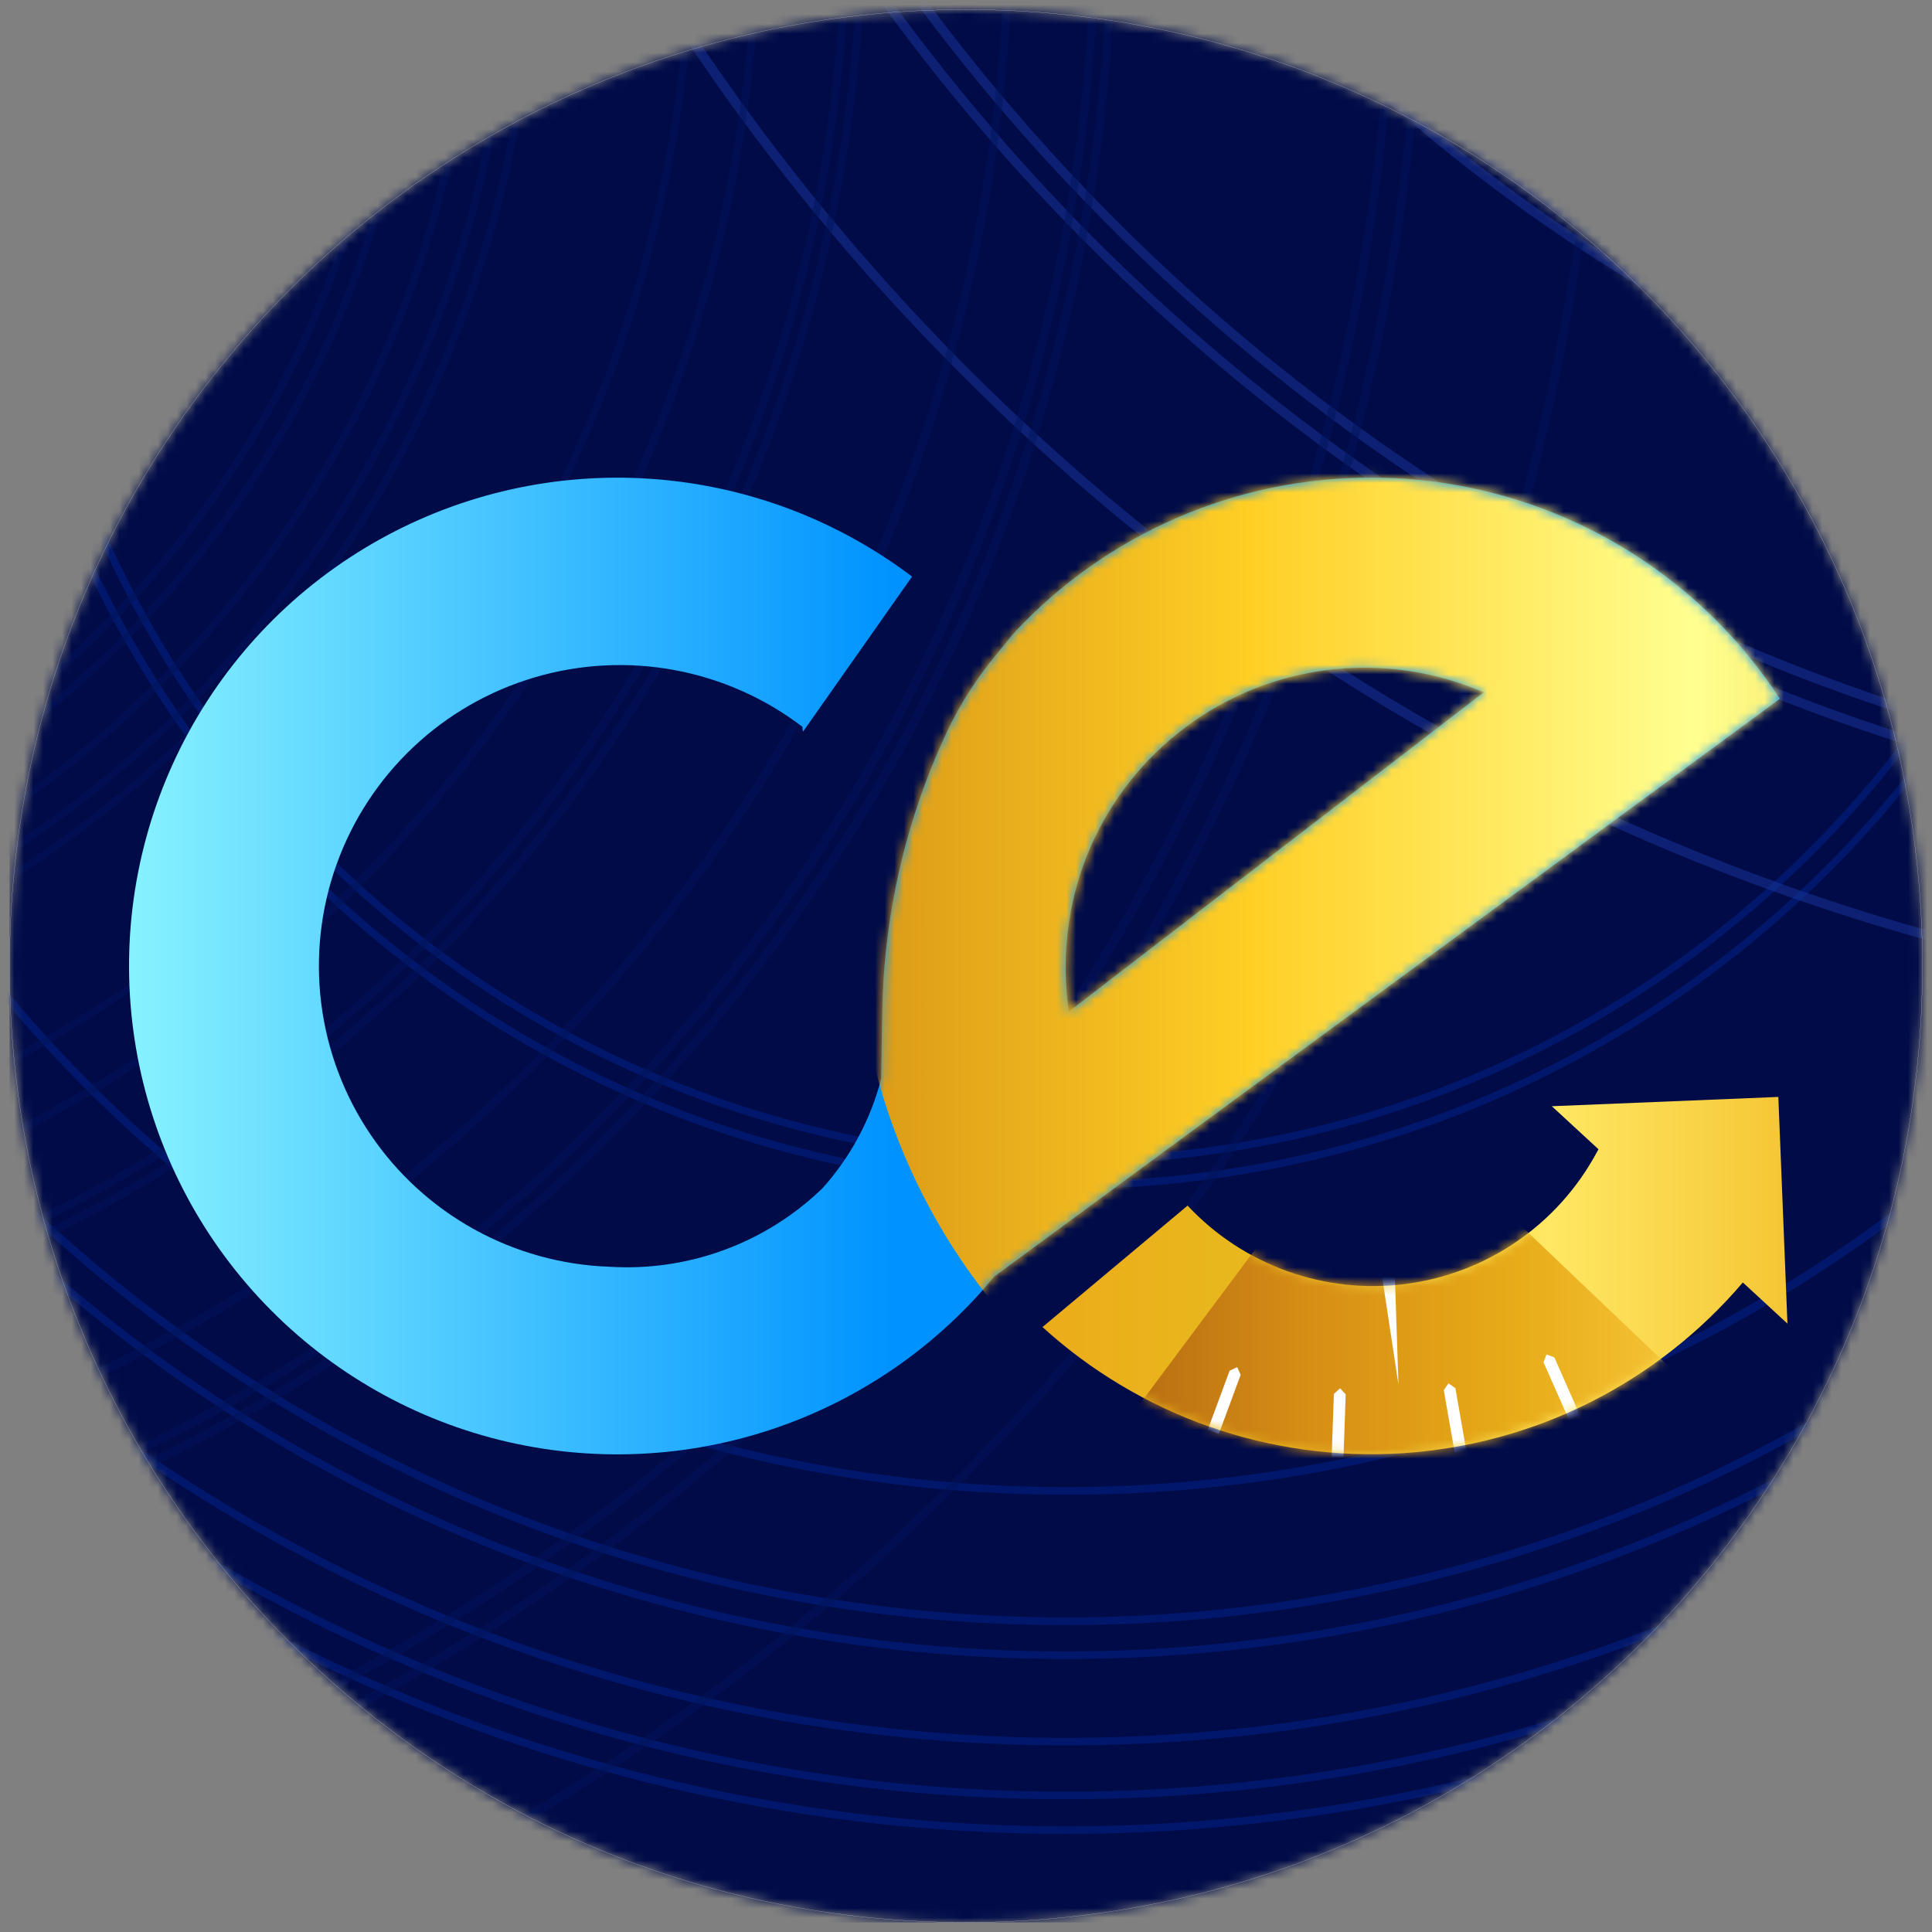 <svg width="202" height="202" viewBox="0 0 202 202" fill="none" xmlns="http://www.w3.org/2000/svg">
<rect x="0" y="0" width="202" height="202" fill="#808080" stroke="none"/>
<mask id="mask0_230_3" style="mask-type:luminance" maskUnits="userSpaceOnUse" x="1" y="1" width="200" height="200">
<path d="M101 201C156.228 201 201 156.229 201 101C201 45.772 156.228 1 101 1C45.772 1 1 45.772 1 101C1 156.229 45.772 201 101 201Z" fill="white"/>
</mask>
<g mask="url(#mask0_230_3)">
<path d="M753.996 -101.147H1V201H753.996V-101.147Z" fill="#000B48"/>
<mask id="mask1_230_3" style="mask-type:luminance" maskUnits="userSpaceOnUse" x="1" y="-102" width="753" height="303">
<path d="M753.996 -101.147H1V201H753.996V-101.147Z" fill="white"/>
</mask>
<g mask="url(#mask1_230_3)">
<g opacity="0.5">
<g style="mix-blend-mode:overlay">
<path d="M111.411 281.405C75.957 281.426 40.846 274.436 8.087 260.835C-24.673 247.235 -54.438 227.289 -79.508 202.14C-104.578 176.992 -124.461 147.132 -138.019 114.269C-151.577 81.407 -158.545 46.185 -158.524 10.62C-158.631 -24.959 -151.702 -60.205 -138.139 -93.079C-124.576 -125.953 -104.648 -155.802 -79.509 -180.898C-28.854 -231.654 39.814 -260.163 111.409 -260.163C183.005 -260.163 251.673 -231.654 302.328 -180.898C327.467 -155.802 347.395 -125.953 360.958 -93.079C374.521 -60.205 381.45 -24.959 381.343 10.62C381.364 46.185 374.396 81.406 360.838 114.269C347.28 147.131 327.398 176.99 302.329 202.139C277.259 227.288 247.494 247.233 214.734 260.834C181.975 274.435 146.865 281.426 111.411 281.405ZM111.411 -259.377C58.178 -259.377 6.141 -243.542 -38.12 -213.874C-82.381 -184.207 -116.878 -142.039 -137.25 -92.704C-157.621 -43.368 -162.951 10.919 -152.566 63.293C-142.181 115.667 -116.547 163.776 -78.906 201.536C-41.264 239.295 6.693 265.01 58.903 275.428C111.112 285.846 165.229 280.499 214.41 260.063C263.59 239.628 305.625 205.022 335.2 160.621C364.774 116.221 380.559 64.02 380.559 10.62C380.482 -60.965 352.101 -129.596 301.643 -180.216C251.185 -230.835 182.771 -259.296 111.411 -259.377Z" fill="#02238E"/>
</g>
<g style="mix-blend-mode:overlay">
<path d="M111.412 267.725C77.757 267.744 44.428 261.109 13.331 248.198C-17.766 235.287 -46.021 216.354 -69.819 192.482C-93.617 168.609 -112.49 140.265 -125.361 109.07C-138.232 77.876 -144.847 44.442 -144.828 10.681C-144.847 -23.08 -138.232 -56.514 -125.361 -87.709C-112.49 -118.904 -93.617 -147.247 -69.819 -171.12C-46.021 -194.993 -17.766 -213.926 13.331 -226.836C44.428 -239.747 77.757 -246.383 111.412 -246.363C145.067 -246.383 178.396 -239.748 209.493 -226.837C240.59 -213.926 268.845 -194.993 292.643 -171.121C316.441 -147.248 335.314 -118.904 348.184 -87.709C361.054 -56.514 367.669 -23.08 367.649 10.681C367.669 44.442 361.054 77.876 348.184 109.071C335.314 140.265 316.441 168.61 292.643 192.482C268.845 216.355 240.59 235.288 209.493 248.199C178.396 261.109 145.067 267.745 111.412 267.725ZM111.412 -245.577C60.888 -245.577 11.499 -230.548 -30.51 -202.39C-72.519 -174.232 -105.261 -134.21 -124.596 -87.385C-143.931 -40.56 -148.989 10.965 -139.133 60.674C-129.276 110.383 -104.946 156.044 -69.221 191.883C-33.495 227.721 12.023 252.127 61.576 262.015C111.129 271.903 162.492 266.828 209.17 247.432C255.848 228.037 295.744 195.192 323.814 153.05C351.883 110.909 366.866 61.364 366.866 10.681C366.789 -57.26 339.851 -122.395 291.961 -170.437C244.071 -218.478 179.139 -245.501 111.412 -245.577Z" fill="#02238E"/>
</g>
<g style="mix-blend-mode:overlay">
<path d="M111.405 284.147C75.589 284.252 40.108 277.229 7.016 263.486C-26.076 249.744 -56.122 229.553 -81.384 204.084C-106.774 178.741 -126.901 148.598 -140.601 115.399C-154.3 82.2 -161.299 46.605 -161.193 10.675C-161.299 -25.255 -154.3 -60.849 -140.601 -94.047C-126.902 -127.245 -106.774 -157.388 -81.384 -182.73C-30.23 -233.989 39.115 -262.781 111.418 -262.781C183.72 -262.781 253.065 -233.989 304.219 -182.73C329.606 -157.386 349.73 -127.243 363.427 -94.045C377.123 -60.847 384.12 -25.254 384.011 10.675C384.119 46.604 377.123 82.198 363.426 115.397C349.73 148.595 329.606 178.739 304.219 204.084C278.954 229.556 248.904 249.748 215.807 263.491C182.71 277.235 147.225 284.255 111.405 284.147ZM111.405 -261.975C57.645 -261.976 5.092 -245.984 -39.608 -216.023C-84.308 -186.062 -119.148 -143.477 -139.721 -93.653C-160.294 -43.829 -165.677 10.996 -155.189 63.889C-144.702 116.782 -118.814 165.367 -80.8 203.501C-42.786 241.635 5.647 267.604 58.374 278.125C111.101 288.646 165.754 283.246 215.421 262.608C265.089 241.97 307.54 207.021 337.407 162.18C367.274 117.339 383.215 64.621 383.215 10.691C383.138 -61.602 354.476 -130.913 303.519 -182.033C252.562 -233.154 183.471 -261.893 111.405 -261.975Z" fill="#02238E"/>
</g>
<g style="mix-blend-mode:overlay">
<path d="M111.414 362.506C65.328 362.645 19.671 353.614 -22.912 335.934C-65.496 318.255 -104.161 292.278 -136.669 259.508C-169.336 226.897 -195.232 188.11 -212.856 145.392C-230.48 102.675 -239.483 56.875 -239.344 10.643C-239.483 -35.588 -230.48 -81.387 -212.856 -124.104C-195.232 -166.821 -169.337 -205.607 -136.669 -238.218C-70.848 -304.172 18.38 -341.219 111.412 -341.219C204.445 -341.219 293.673 -304.172 359.493 -238.218C392.161 -205.607 418.056 -166.821 435.68 -124.104C453.304 -81.387 462.307 -35.588 462.168 10.643C462.307 56.875 453.304 102.675 435.68 145.392C418.056 188.11 392.161 226.897 359.493 259.508C326.986 292.278 288.321 318.255 245.738 335.935C203.155 353.614 157.5 362.646 111.414 362.506ZM111.414 -340.43C42.196 -340.432 -25.469 -319.845 -83.023 -281.27C-140.577 -242.695 -185.436 -187.866 -211.926 -123.716C-238.417 -59.566 -245.349 11.024 -231.847 79.126C-218.345 147.229 -185.014 209.785 -136.071 258.885C-87.127 307.985 -24.768 341.423 43.12 354.97C111.008 368.517 181.376 361.565 245.326 334.994C309.275 308.422 363.934 263.425 402.39 205.691C440.846 147.957 461.372 80.08 461.372 10.643C461.266 -82.432 424.362 -171.666 358.756 -237.481C293.149 -303.297 204.197 -340.321 111.414 -340.43Z" fill="#02238E"/>
</g>
<g style="mix-blend-mode:overlay">
<path d="M111.419 329.086C69.713 329.212 28.396 321.039 -10.14 305.04C-48.676 289.041 -83.666 265.533 -113.086 235.878C-142.648 206.366 -166.081 171.266 -182.03 132.608C-197.979 93.951 -206.126 52.504 -206 10.667C-206.126 -31.17 -197.978 -72.616 -182.03 -111.273C-166.081 -149.93 -142.647 -185.03 -113.086 -214.542C-53.52 -274.225 27.227 -307.75 111.417 -307.75C195.607 -307.75 276.354 -274.225 335.92 -214.542C365.482 -185.03 388.915 -149.93 404.864 -111.273C420.813 -72.616 428.96 -31.17 428.835 10.667C428.96 52.504 420.813 93.951 404.864 132.608C388.916 171.266 365.482 206.366 335.92 235.878C306.501 265.533 271.512 289.041 232.976 305.04C194.44 321.039 153.124 329.212 111.419 329.086ZM111.419 -306.963C48.794 -306.963 -12.425 -288.335 -64.496 -253.433C-116.566 -218.532 -157.151 -168.924 -181.117 -110.884C-205.082 -52.844 -211.353 11.021 -199.136 72.636C-186.918 134.251 -156.762 190.848 -112.479 235.27C-68.197 279.692 -11.778 309.944 49.644 322.2C111.066 334.455 174.731 328.165 232.588 304.124C290.446 280.082 339.898 239.37 374.69 187.135C409.482 134.9 428.052 73.489 428.051 10.667C427.956 -73.545 394.566 -154.279 335.207 -213.826C275.847 -273.372 195.366 -306.867 111.419 -306.963Z" fill="#02238E"/>
</g>
<g style="mix-blend-mode:overlay">
<path d="M111.408 216.952C84.394 216.967 57.642 211.641 32.681 201.277C7.72 190.914 -14.959 175.717 -34.061 156.555C-53.163 137.393 -68.313 114.642 -78.644 89.602C-88.974 64.563 -94.284 37.726 -94.269 10.627C-94.256 -30.179 -82.185 -70.065 -59.581 -103.99C-36.977 -137.916 -4.855 -164.357 32.726 -179.974C70.307 -195.59 111.659 -199.68 151.556 -191.726C191.454 -183.772 228.105 -164.132 256.878 -135.288C276.033 -116.165 291.217 -93.422 301.551 -68.373C311.885 -43.325 317.164 -16.469 317.082 10.64C317.096 37.738 311.786 64.573 301.455 89.612C291.124 114.65 275.975 137.399 256.873 156.56C237.772 175.721 215.092 190.917 190.133 201.28C165.173 211.642 138.421 216.967 111.408 216.952ZM111.408 -194.908C70.884 -194.909 31.27 -182.855 -2.425 -160.27C-36.12 -137.686 -62.383 -105.585 -77.891 -68.028C-93.399 -30.47 -97.457 10.857 -89.551 50.728C-81.645 90.599 -62.131 127.223 -33.476 155.968C-4.821 184.713 31.688 204.289 71.433 212.22C111.179 220.15 152.376 216.08 189.816 200.522C227.255 184.965 259.255 158.62 281.769 124.819C304.283 91.018 316.299 51.279 316.298 10.627C316.236 -43.865 294.63 -96.108 256.219 -134.64C217.808 -173.172 165.73 -194.846 111.408 -194.908Z" fill="#02238E"/>
</g>
<g style="mix-blend-mode:overlay">
<path d="M111.404 333.522C69.112 333.648 27.215 325.358 -11.863 309.131C-50.94 292.905 -86.421 269.064 -116.251 238.99C-146.231 209.065 -169.997 173.473 -186.172 134.272C-202.348 95.072 -210.612 53.043 -210.487 10.617C-210.612 -31.808 -202.348 -73.838 -186.173 -113.038C-169.997 -152.238 -146.231 -187.831 -116.251 -217.755C-55.848 -278.276 26.033 -312.27 111.404 -312.27C196.776 -312.27 278.657 -278.276 339.06 -217.755C369.04 -187.831 392.806 -152.238 408.981 -113.038C425.157 -73.838 433.421 -31.808 433.296 10.617C433.421 53.043 425.157 95.072 408.981 134.272C392.805 173.473 369.04 209.065 339.06 238.99C309.229 269.064 273.748 292.905 234.671 309.131C195.594 325.358 153.697 333.648 111.404 333.522ZM111.404 -311.486C47.896 -311.486 -14.186 -292.595 -66.991 -257.201C-119.796 -221.807 -160.953 -171.5 -185.257 -112.642C-209.561 -53.783 -215.92 10.983 -203.53 73.467C-191.141 135.951 -160.559 193.346 -115.652 238.395C-70.745 283.443 -13.53 314.122 48.758 326.55C111.046 338.979 175.609 332.6 234.283 308.219C292.956 283.839 343.105 242.553 378.388 189.581C413.671 136.609 432.503 74.332 432.502 10.624C432.405 -74.775 398.544 -156.649 338.348 -217.035C278.151 -277.421 196.535 -311.388 111.404 -311.486Z" fill="#02238E"/>
</g>
<g style="mix-blend-mode:overlay">
<path d="M111.41 188.114C88.174 188.128 65.163 183.547 43.692 174.634C22.222 165.721 2.713 152.649 -13.718 136.168C-30.149 119.686 -43.181 100.117 -52.068 78.579C-60.955 57.042 -65.522 33.959 -65.51 10.649C-65.51 -36.418 -46.872 -81.556 -13.695 -114.837C19.482 -148.119 64.479 -166.816 111.397 -166.816C158.316 -166.816 203.313 -148.119 236.49 -114.837C269.666 -81.556 288.305 -36.418 288.305 10.649C288.317 33.956 283.75 57.038 274.865 78.573C265.98 100.109 252.95 119.677 236.522 136.158C220.093 152.64 200.588 165.712 179.12 174.626C157.653 183.541 134.644 188.124 111.41 188.114ZM111.41 -166.026C76.576 -166.027 42.524 -155.665 13.56 -136.252C-15.404 -116.838 -37.979 -89.245 -51.309 -56.961C-64.64 -24.677 -68.128 10.847 -61.333 45.12C-54.537 79.392 -37.763 110.874 -13.131 135.583C11.5 160.292 42.883 177.119 77.048 183.936C111.213 190.753 146.626 187.254 178.808 173.881C210.991 160.508 238.497 137.863 257.85 108.808C277.202 79.752 287.531 45.593 287.531 10.649C287.478 -36.192 268.905 -81.099 235.888 -114.22C202.87 -147.342 158.104 -165.973 111.41 -166.026Z" fill="#02238E"/>
</g>
<g style="mix-blend-mode:overlay">
<path d="M111.409 241.594C81.168 241.611 51.22 235.649 23.278 224.047C-4.665 212.446 -30.053 195.433 -51.437 173.982C-72.821 152.531 -89.78 127.062 -101.345 99.032C-112.91 71.002 -118.854 40.959 -118.837 10.623C-118.826 -35.059 -105.315 -79.711 -80.013 -117.692C-54.71 -155.672 -18.75 -185.275 23.32 -202.759C65.391 -220.243 111.684 -224.823 156.349 -215.92C201.014 -207.017 242.045 -185.03 274.256 -152.74C295.7 -131.334 312.699 -105.874 324.268 -77.833C335.838 -49.792 341.747 -19.728 341.655 10.62C341.672 40.956 335.729 70.998 324.164 99.029C312.599 127.059 295.64 152.528 274.256 173.979C252.872 195.43 227.483 212.443 199.541 224.044C171.598 235.646 141.651 241.611 111.409 241.594ZM111.409 -219.566C66.026 -219.566 21.662 -206.065 -16.073 -180.772C-53.808 -155.479 -83.219 -119.529 -100.586 -77.468C-117.954 -35.408 -122.498 10.875 -113.644 55.526C-104.79 100.178 -82.936 141.193 -50.845 173.385C-18.754 205.577 22.132 227.5 66.644 236.382C111.155 245.264 157.292 240.705 199.221 223.283C241.15 205.861 276.987 176.357 302.2 138.504C327.414 100.65 340.872 56.146 340.872 10.62C340.802 -50.408 316.605 -108.916 273.587 -152.069C230.57 -195.222 172.245 -219.496 111.409 -219.566Z" fill="#02238E"/>
</g>
<g style="mix-blend-mode:overlay">
<path d="M111.423 227.382C83.041 227.398 54.935 221.802 28.711 210.914C2.486 200.026 -21.341 184.06 -41.41 163.928C-61.479 143.796 -77.395 119.893 -88.249 93.586C-99.103 67.279 -104.681 39.084 -104.665 10.613C-104.655 -32.259 -91.975 -74.166 -68.228 -109.81C-44.481 -145.455 -10.733 -173.237 28.751 -189.645C68.234 -206.053 111.681 -210.351 153.598 -201.995C195.516 -193.639 234.024 -173.004 264.253 -142.699C284.378 -122.609 300.331 -98.715 311.189 -72.399C322.046 -46.083 327.593 -17.868 327.508 10.613C327.524 39.084 321.946 67.278 311.092 93.585C300.239 119.892 284.323 143.794 264.254 163.926C244.186 184.058 220.358 200.025 194.135 210.913C167.911 221.801 139.804 227.397 111.423 227.382ZM111.423 -205.367C68.84 -205.367 27.212 -192.701 -8.195 -168.968C-43.602 -145.236 -71.199 -111.504 -87.495 -72.038C-103.791 -32.573 -108.055 10.854 -99.748 52.751C-91.44 94.648 -70.934 133.133 -40.823 163.339C-10.712 193.545 27.652 214.115 69.417 222.449C111.182 230.782 154.473 226.505 193.815 210.157C233.157 193.81 266.783 166.126 290.44 130.607C314.098 95.089 326.725 53.33 326.724 10.613C326.659 -46.648 303.955 -101.546 263.592 -142.036C223.229 -182.525 168.505 -205.301 111.423 -205.367Z" fill="#02238E"/>
</g>
<g style="mix-blend-mode:overlay">
<path d="M111.408 244.169C80.833 244.186 50.555 238.159 22.303 226.43C-5.948 214.701 -31.617 197.502 -53.238 175.814C-74.858 154.127 -92.005 128.378 -103.699 100.038C-115.392 71.699 -121.403 41.325 -121.386 10.654C-121.381 -35.535 -107.723 -80.686 -82.141 -119.09C-56.559 -157.493 -20.201 -187.426 22.338 -205.104C64.876 -222.782 111.684 -227.411 156.845 -218.406C202.005 -209.4 243.49 -187.166 276.055 -154.512C297.736 -132.869 314.923 -107.127 326.62 -78.777C338.317 -50.426 344.292 -20.029 344.2 10.654C344.216 41.325 338.205 71.698 326.512 100.037C314.819 128.377 297.672 154.126 276.052 175.813C254.432 197.5 228.763 214.7 200.512 226.429C172.261 238.158 141.983 244.186 111.408 244.169ZM111.408 -222.098C65.52 -222.099 20.663 -208.449 -17.491 -182.875C-55.646 -157.302 -85.384 -120.952 -102.945 -78.424C-120.505 -35.896 -125.1 10.901 -116.148 56.049C-107.196 101.196 -85.099 142.667 -52.652 175.217C-20.204 207.767 21.137 229.933 66.143 238.914C111.149 247.894 157.799 243.285 200.193 225.669C242.588 208.053 278.823 178.221 304.316 139.946C329.81 101.672 343.417 56.673 343.416 10.641C343.342 -51.062 318.875 -110.215 275.38 -153.844C231.886 -197.473 172.917 -222.028 111.408 -222.098Z" fill="#02238E"/>
</g>
<g style="mix-blend-mode:overlay">
<path d="M111.407 191.738C87.695 191.751 64.213 187.076 42.304 177.98C20.394 168.884 0.487 155.544 -16.28 138.724C-33.047 121.905 -46.345 101.935 -55.413 79.956C-64.48 57.977 -69.141 34.421 -69.127 10.635C-69.118 -25.183 -58.524 -60.194 -38.684 -89.974C-18.844 -119.753 9.351 -142.963 42.338 -156.672C75.325 -170.38 111.623 -173.971 146.643 -166.99C181.664 -160.009 213.836 -142.77 239.092 -117.452C255.906 -100.668 269.234 -80.705 278.306 -58.719C287.377 -36.733 292.01 -13.16 291.938 10.635C291.952 34.421 287.292 57.977 278.224 79.955C269.156 101.934 255.859 121.904 239.093 138.723C222.326 155.543 202.419 168.882 180.51 177.979C158.601 187.076 135.119 191.751 111.407 191.738ZM111.407 -169.679C75.856 -169.679 41.102 -159.105 11.542 -139.291C-18.018 -119.478 -41.058 -91.317 -54.663 -58.368C-68.269 -25.419 -71.829 10.837 -64.893 45.815C-57.957 80.794 -40.838 112.923 -15.699 138.141C9.44 163.359 41.469 180.533 76.337 187.49C111.206 194.448 147.348 190.877 180.193 177.228C213.038 163.58 241.112 140.468 260.863 110.815C280.614 81.161 291.155 46.298 291.155 10.635C291.101 -37.171 272.146 -83.003 238.448 -116.806C204.751 -150.61 159.063 -169.625 111.407 -169.679Z" fill="#02238E"/>
</g>
<g style="mix-blend-mode:overlay">
<path d="M111.422 173.452C90.107 173.464 68.999 169.262 49.303 161.085C29.608 152.908 11.713 140.917 -3.359 125.797C-18.431 110.678 -30.384 92.726 -38.536 72.969C-46.687 53.212 -50.876 32.037 -50.864 10.654C-50.864 -32.522 -33.766 -73.93 -3.331 -104.461C27.103 -134.991 68.381 -152.143 111.422 -152.143C154.463 -152.143 195.741 -134.991 226.176 -104.461C256.611 -73.93 273.709 -32.522 273.709 10.654C273.72 32.036 269.53 53.211 261.379 72.968C253.227 92.725 241.274 110.676 226.202 125.795C211.13 140.915 193.235 152.906 173.54 161.083C153.845 169.26 132.737 173.463 111.422 173.452ZM111.422 -151.354C79.479 -151.357 48.253 -141.858 21.692 -124.058C-4.87 -106.257 -25.572 -80.956 -37.798 -51.352C-50.025 -21.748 -53.225 10.828 -46.995 42.256C-40.765 73.684 -25.384 102.553 -2.798 125.212C19.788 147.872 48.565 163.303 79.894 169.555C111.224 175.807 143.697 172.6 173.209 160.337C202.721 148.075 227.945 127.309 245.691 100.666C263.438 74.022 272.909 42.698 272.909 10.654C272.86 -32.295 255.831 -73.472 225.557 -103.844C195.284 -134.215 154.237 -151.301 111.422 -151.354Z" fill="#02238E"/>
</g>
<g style="mix-blend-mode:overlay">
<path d="M111.424 182.486C88.927 182.499 66.649 178.064 45.863 169.433C25.076 160.803 6.19 148.148 -9.718 132.19C-25.625 116.233 -38.241 97.287 -46.844 76.435C-55.447 55.583 -59.868 33.235 -59.856 10.668C-59.954 -11.959 -55.596 -34.381 -47.032 -55.314C-38.469 -76.246 -25.868 -95.275 -9.954 -111.309C5.961 -127.343 24.875 -140.066 45.704 -148.748C66.533 -157.429 88.867 -161.898 111.422 -161.898C133.977 -161.898 156.311 -157.429 177.14 -148.748C197.969 -140.066 216.883 -127.343 232.798 -111.309C248.712 -95.275 261.313 -76.246 269.876 -55.314C278.44 -34.381 282.798 -11.959 282.699 10.668C282.712 33.234 278.291 55.583 269.688 76.434C261.085 97.286 248.47 116.232 232.563 132.189C216.656 148.146 197.769 160.802 176.983 169.432C156.197 178.063 133.92 182.499 111.424 182.486ZM111.424 -160.362C77.703 -160.362 44.739 -150.332 16.7 -131.539C-11.338 -112.746 -33.191 -86.034 -46.096 -54.782C-59.001 -23.53 -62.378 10.86 -55.799 44.037C-49.221 77.214 -32.983 107.69 -9.138 131.609C14.706 155.529 45.086 171.818 78.159 178.417C111.232 185.016 145.513 181.629 176.668 168.684C207.822 155.738 234.449 133.816 253.183 105.689C271.918 77.563 281.916 44.495 281.916 10.668C281.864 -34.676 263.885 -78.148 231.923 -110.211C199.961 -142.274 156.625 -160.31 111.424 -160.362Z" fill="#02238E"/>
</g>
<g style="mix-blend-mode:overlay">
<path d="M111.416 169.912C90.566 169.924 69.919 165.813 50.654 157.815C31.39 149.817 13.886 138.087 -0.857 123.298C-15.6 108.509 -27.292 90.95 -35.265 71.624C-43.239 52.299 -47.336 31.587 -47.324 10.672C-47.419 -10.3 -43.383 -31.084 -35.448 -50.487C-27.512 -69.89 -15.835 -87.53 -1.085 -102.393C13.664 -117.256 31.195 -129.05 50.501 -137.097C69.807 -145.145 90.508 -149.288 111.414 -149.288C132.321 -149.288 153.021 -145.145 172.327 -137.097C191.633 -129.05 209.164 -117.256 223.914 -102.393C238.663 -87.53 250.341 -69.89 258.276 -50.487C266.211 -31.084 270.247 -10.3 270.153 10.672C270.165 31.587 266.067 52.299 258.094 71.624C250.121 90.949 238.429 108.508 223.687 123.297C208.944 138.086 191.441 149.815 172.176 157.814C152.912 165.813 132.265 169.924 111.416 169.912ZM111.416 -147.795C80.175 -147.796 49.635 -138.503 23.659 -121.092C-2.318 -103.682 -22.564 -78.934 -34.52 -49.981C-46.475 -21.027 -49.604 10.833 -43.509 41.571C-37.414 72.308 -22.37 100.542 -0.28 122.703C21.811 144.863 49.957 159.955 80.598 166.068C111.238 172.182 142.999 169.044 171.862 157.051C200.724 145.057 225.394 124.747 242.75 98.689C260.106 72.631 269.37 41.995 269.369 10.655C269.317 -31.351 252.658 -71.621 223.047 -101.323C193.436 -131.024 153.29 -147.747 111.416 -147.795Z" fill="#02238E"/>
</g>
<g style="mix-blend-mode:overlay">
<path d="M111.421 156.271C92.354 156.283 73.472 152.524 55.854 145.211C38.236 137.897 22.229 127.171 8.746 113.646C-4.736 100.121 -15.429 84.063 -22.72 66.39C-30.012 48.717 -33.759 29.776 -33.747 10.649C-33.74 -13.296 -27.847 -36.87 -16.59 -57.985C-5.332 -79.1 10.941 -97.105 30.791 -110.405C50.64 -123.704 73.453 -131.889 97.208 -134.233C120.963 -136.578 144.928 -133.01 166.981 -123.845C189.033 -114.681 208.493 -100.203 223.636 -81.693C238.779 -63.184 249.139 -41.214 253.798 -17.73C258.456 5.755 257.271 30.03 250.345 52.945C243.419 75.86 230.968 96.708 214.093 113.644C200.639 127.206 184.637 137.957 167.013 145.274C149.39 152.591 130.494 156.329 111.421 156.271ZM111.421 -134.188C82.865 -134.188 54.95 -125.693 31.207 -109.778C7.464 -93.864 -11.042 -71.243 -21.97 -44.778C-32.898 -18.312 -35.757 10.809 -30.186 38.905C-24.615 67 -10.864 92.808 9.328 113.063C29.52 133.319 55.246 147.113 83.254 152.702C111.261 158.29 140.291 155.422 166.673 144.46C193.056 133.497 215.605 114.933 231.47 91.115C247.335 67.297 255.803 39.294 255.803 10.649C255.76 -27.751 240.534 -64.566 213.467 -91.719C186.399 -118.871 149.7 -134.145 111.421 -134.188Z" fill="#02238E"/>
</g>
<g style="mix-blend-mode:overlay">
<path d="M111.415 121.766C89.502 121.766 68.082 115.248 49.863 103.036C31.644 90.824 17.443 73.466 9.058 53.158C0.673 32.85 -1.522 10.504 2.753 -11.055C7.028 -32.614 17.58 -52.417 33.074 -67.96C48.569 -83.503 68.309 -94.088 89.801 -98.377C111.292 -102.665 133.568 -100.464 153.812 -92.052C174.057 -83.64 191.36 -69.395 203.533 -51.119C215.707 -32.842 222.205 -11.354 222.205 10.627C222.172 40.093 210.489 68.343 189.719 89.178C168.949 110.014 140.788 121.733 111.415 121.766ZM111.415 -99.723C89.657 -99.725 68.387 -93.254 50.295 -81.129C32.204 -69.005 18.102 -51.77 9.775 -31.606C1.447 -11.442 -0.732 10.747 3.511 32.154C7.755 53.561 18.232 73.225 33.616 88.659C49.001 104.093 68.603 114.604 89.942 118.863C111.282 123.121 133.401 120.936 153.503 112.583C173.604 104.231 190.785 90.086 202.873 71.938C214.961 53.79 221.412 32.453 221.411 10.627C221.378 -18.628 209.779 -46.676 189.158 -67.363C168.537 -88.05 140.578 -99.688 111.415 -99.723Z" fill="#02238E"/>
</g>
<g style="mix-blend-mode:overlay">
<path d="M111.421 124.317C89.015 124.317 67.112 117.652 48.482 105.164C29.852 92.677 15.332 74.928 6.758 54.163C-1.817 33.397 -4.06 10.547 0.311 -11.498C4.682 -33.542 15.472 -53.792 31.315 -69.685C47.159 -85.579 67.344 -96.402 89.32 -100.787C111.295 -105.172 134.074 -102.921 154.774 -94.32C175.475 -85.719 193.168 -71.153 205.616 -52.464C218.064 -33.775 224.708 -11.803 224.708 10.673C224.675 40.803 212.728 69.689 191.49 90.994C170.252 112.299 141.456 124.283 111.421 124.317ZM111.421 -102.185C89.17 -102.185 67.418 -95.567 48.917 -83.166C30.415 -70.766 15.995 -53.14 7.479 -32.518C-1.036 -11.896 -3.265 10.796 1.076 32.689C5.417 54.581 16.131 74.691 31.865 90.474C47.599 106.258 67.645 117.007 89.468 121.362C111.292 125.717 133.913 123.482 154.47 114.94C175.028 106.398 192.598 91.933 204.961 73.374C217.323 54.814 223.921 32.994 223.921 10.673C223.888 -19.248 212.024 -47.934 190.934 -69.091C169.843 -90.249 141.248 -102.15 111.421 -102.185Z" fill="#02238E"/>
</g>
</g>
<g opacity="0.5">
<g style="mix-blend-mode:overlay">
<path d="M263.216 53.445C239.931 53.516 216.862 48.953 195.346 40.02C173.831 31.087 154.295 17.961 137.87 1.403C121.364 -15.073 108.28 -34.671 99.375 -56.254C90.47 -77.838 85.921 -100.979 85.992 -124.338C85.921 -147.697 90.47 -170.837 99.375 -192.42C108.28 -214.003 121.364 -233.6 137.87 -250.076C154.295 -266.634 173.831 -279.76 195.346 -288.693C216.862 -297.626 239.931 -302.189 263.216 -302.118C286.501 -302.188 309.569 -297.625 331.085 -288.692C352.6 -279.759 372.135 -266.634 388.56 -250.076C405.065 -233.6 418.149 -214.003 427.054 -192.42C435.959 -170.837 440.508 -147.697 440.438 -124.338C440.508 -100.979 435.96 -77.838 427.055 -56.254C418.15 -34.671 405.066 -15.073 388.56 1.403C372.135 17.961 352.6 31.086 331.085 40.019C309.569 48.952 286.501 53.516 263.216 53.445ZM263.216 -301.332C216.438 -301.278 171.591 -282.614 138.513 -249.433C105.436 -216.252 86.829 -171.264 86.775 -124.338C86.828 -77.412 105.435 -32.423 138.512 0.759C171.59 33.941 216.437 52.605 263.216 52.659C309.997 52.608 354.847 33.944 387.927 0.762C421.006 -32.42 439.614 -77.41 439.667 -124.338C439.614 -171.266 421.006 -216.256 387.926 -249.437C354.847 -282.619 309.996 -301.282 263.216 -301.332Z" fill="#19369E"/>
</g>
<g style="mix-blend-mode:overlay">
<path d="M263.206 44.384C241.101 44.451 219.202 40.119 198.777 31.639C178.352 23.159 159.806 10.699 144.214 -5.02C128.544 -20.662 116.124 -39.266 107.67 -59.755C99.216 -80.245 94.898 -102.213 94.965 -124.388C94.898 -146.562 99.217 -168.53 107.67 -189.019C116.124 -209.508 128.545 -228.111 144.214 -243.752C159.806 -259.471 178.352 -271.931 198.777 -280.411C219.202 -288.891 241.101 -293.223 263.206 -293.156C285.311 -293.223 307.21 -288.891 327.634 -280.411C348.059 -271.93 366.604 -259.47 382.196 -243.752C397.865 -228.111 410.286 -209.508 418.739 -189.019C427.193 -168.53 431.511 -146.562 431.445 -124.388C431.512 -102.213 427.193 -80.245 418.74 -59.755C410.286 -39.266 397.865 -20.662 382.196 -5.02C366.604 10.698 348.059 23.158 327.634 31.638C307.21 40.119 285.311 44.451 263.206 44.384ZM263.206 -292.37C218.81 -292.319 176.247 -274.605 144.854 -243.113C113.461 -211.621 95.802 -168.924 95.752 -124.388C95.802 -79.852 113.461 -37.154 144.854 -5.662C176.247 25.829 218.81 43.544 263.206 43.594C307.603 43.544 350.166 25.829 381.559 -5.662C412.952 -37.154 430.611 -79.852 430.661 -124.388C430.611 -168.924 412.952 -211.621 381.559 -243.113C350.166 -274.605 307.603 -292.319 263.206 -292.37Z" fill="#19369E"/>
</g>
<g style="mix-blend-mode:overlay">
<path d="M263.206 55.206C239.69 55.277 216.394 50.669 194.666 41.648C172.938 32.627 153.209 19.372 136.622 2.651C119.954 -13.989 106.741 -33.78 97.748 -55.576C88.755 -77.373 84.162 -100.742 84.232 -124.332C84.162 -147.921 88.756 -171.289 97.749 -193.085C106.742 -214.881 119.954 -234.671 136.622 -251.311C153.21 -268.031 172.939 -281.285 194.667 -290.306C216.395 -299.326 239.691 -303.934 263.206 -303.862C286.721 -303.934 310.016 -299.326 331.743 -290.305C353.471 -281.285 373.199 -268.031 389.786 -251.311C406.454 -234.672 419.667 -214.881 428.66 -193.085C437.653 -171.289 442.247 -147.921 442.176 -124.332C442.247 -100.742 437.653 -77.373 428.66 -55.576C419.668 -33.78 406.455 -13.989 389.786 2.651C373.2 19.372 353.472 32.627 331.744 41.648C310.016 50.669 286.721 55.277 263.206 55.206ZM263.206 -303.08C215.964 -303.026 170.672 -284.177 137.267 -250.667C103.861 -217.157 85.07 -171.723 85.016 -124.332C85.069 -76.94 103.86 -31.505 137.265 2.005C170.671 35.516 215.963 54.366 263.206 54.419C310.448 54.365 355.739 35.515 389.144 2.004C422.549 -31.506 441.339 -76.941 441.392 -124.332C441.338 -171.722 422.548 -217.156 389.143 -250.666C355.738 -284.176 310.447 -303.025 263.206 -303.08Z" fill="#19369E"/>
</g>
<g style="mix-blend-mode:overlay">
<path d="M263.211 106.611C232.958 106.703 202.988 100.774 175.035 89.169C147.082 77.563 121.701 60.511 100.361 38.999C78.917 17.593 61.919 -7.868 50.349 -35.91C38.78 -63.951 32.87 -94.015 32.962 -124.363C32.871 -154.711 38.781 -184.775 50.35 -212.815C61.919 -240.856 78.918 -266.316 100.361 -287.723C121.701 -309.234 147.082 -326.286 175.035 -337.892C202.988 -349.498 232.958 -355.426 263.211 -355.335C293.463 -355.426 323.434 -349.498 351.387 -337.892C379.34 -326.287 404.721 -309.235 426.061 -287.723C447.504 -266.316 464.502 -240.856 476.072 -212.815C487.641 -184.775 493.551 -154.711 493.46 -124.363C493.552 -94.015 487.642 -63.951 476.072 -35.91C464.503 -7.868 447.505 17.593 426.061 38.999C404.721 60.511 379.34 77.564 351.387 89.169C323.434 100.775 293.463 106.703 263.211 106.611ZM263.211 -354.548C202.374 -354.48 144.049 -330.206 101.031 -287.053C58.013 -243.9 33.815 -185.391 33.745 -124.363C33.814 -63.335 58.012 -4.825 101.03 38.329C144.048 81.482 202.374 105.756 263.211 105.825C324.047 105.756 382.372 81.481 425.39 38.328C468.407 -4.826 492.605 -63.335 492.673 -124.363C492.604 -185.391 468.406 -243.899 425.389 -287.052C382.371 -330.205 324.047 -354.479 263.211 -354.548Z" fill="#19369E"/>
</g>
<g style="mix-blend-mode:overlay">
<path d="M263.219 84.699C235.84 84.783 208.716 79.418 183.417 68.914C158.119 58.411 135.148 42.978 115.836 23.509C96.429 4.136 81.045 -18.906 70.576 -44.284C60.106 -69.662 54.758 -96.87 54.842 -124.335C54.758 -151.8 60.106 -179.008 70.576 -204.385C81.046 -229.762 96.429 -252.804 115.836 -272.176C135.148 -291.645 158.118 -307.078 183.416 -317.581C208.714 -328.084 235.837 -333.449 263.216 -333.366C290.594 -333.449 317.717 -328.084 343.015 -317.581C368.312 -307.077 391.281 -291.645 410.593 -272.176C430 -252.804 445.384 -229.762 455.855 -204.385C466.325 -179.008 471.673 -151.8 471.59 -124.335C471.674 -96.87 466.325 -69.661 455.855 -44.284C445.385 -18.906 430 4.136 410.593 23.509C391.282 42.977 368.313 58.41 343.016 68.913C317.719 79.416 290.597 84.781 263.219 84.699ZM263.219 -332.58C208.186 -332.514 155.427 -310.554 116.512 -271.517C77.598 -232.48 55.707 -179.554 55.642 -124.348C55.7 -69.137 77.587 -16.203 116.502 22.84C155.417 61.882 208.181 83.846 263.219 83.913C318.252 83.846 371.012 61.886 409.926 22.85C448.84 -16.187 470.731 -69.113 470.797 -124.319C470.739 -179.53 448.851 -232.464 409.936 -271.507C371.021 -310.55 318.257 -332.514 263.219 -332.58Z" fill="#19369E"/>
</g>
<g style="mix-blend-mode:overlay">
<path d="M263.208 11.137C227.396 11.101 193.061 -3.186 167.738 -28.588C142.414 -53.989 128.17 -88.431 128.13 -124.356C128.171 -160.278 142.414 -194.718 167.735 -220.119C193.057 -245.519 227.389 -259.807 263.198 -259.846C299.007 -259.806 333.338 -245.518 358.659 -220.117C383.98 -194.717 398.223 -160.278 398.263 -124.356C398.224 -88.435 383.982 -53.997 358.664 -28.596C333.345 -3.195 299.016 11.095 263.208 11.137ZM263.208 -259.06C227.606 -259.02 193.475 -244.815 168.3 -219.562C143.126 -194.309 128.965 -160.07 128.924 -124.356C128.964 -88.642 143.125 -54.402 168.299 -29.148C193.474 -3.894 227.606 10.311 263.208 10.351C298.809 10.31 332.941 -3.896 358.115 -29.149C383.289 -54.403 397.449 -88.642 397.489 -124.356C397.447 -160.068 383.286 -194.306 358.112 -219.558C332.939 -244.811 298.808 -259.019 263.208 -259.06Z" fill="#19369E"/>
</g>
<g style="mix-blend-mode:overlay">
<path d="M263.202 87.638C235.438 87.722 207.933 82.282 182.28 71.631C156.626 60.981 133.333 45.332 113.749 25.591C94.07 5.945 78.47 -17.422 67.853 -43.156C57.236 -68.891 51.812 -96.482 51.897 -124.333C51.813 -152.183 57.236 -179.774 67.853 -205.508C78.47 -231.242 94.07 -254.608 113.749 -274.253C133.333 -293.994 156.625 -309.643 182.278 -320.293C207.931 -330.944 235.435 -336.384 263.198 -336.3C290.962 -336.384 318.466 -330.944 344.119 -320.293C369.772 -309.643 393.064 -293.994 412.648 -274.253C432.327 -254.608 447.927 -231.242 458.544 -205.508C469.16 -179.774 474.584 -152.183 474.5 -124.333C474.584 -96.482 469.161 -68.891 458.544 -43.156C447.927 -17.422 432.327 5.945 412.648 25.591C393.064 45.331 369.772 60.98 344.12 71.63C318.468 82.281 290.964 87.721 263.202 87.638ZM263.202 -335.521C207.385 -335.46 153.872 -313.192 114.403 -273.6C74.934 -234.009 52.733 -180.328 52.67 -124.336C52.733 -68.346 74.933 -14.667 114.4 24.924C153.867 64.516 207.377 86.786 263.192 86.848C319.006 86.785 372.516 64.515 411.983 24.924C451.45 -14.667 473.65 -68.346 473.713 -124.336C473.65 -180.325 451.451 -234.002 411.986 -273.592C372.522 -313.183 319.014 -335.454 263.202 -335.521Z" fill="#19369E"/>
</g>
<g style="mix-blend-mode:overlay">
<path d="M263.211 27.301C243.346 27.362 223.666 23.469 205.311 15.849C186.956 8.228 170.29 -2.968 156.277 -17.093C142.197 -31.15 131.035 -47.869 123.439 -66.281C115.842 -84.695 111.962 -104.436 112.022 -124.363C111.962 -144.29 115.843 -164.031 123.439 -182.444C131.036 -200.856 142.197 -217.574 156.277 -231.63C170.29 -245.755 186.956 -256.952 205.311 -264.573C223.666 -272.193 243.346 -276.085 263.211 -276.025C283.075 -276.085 302.754 -272.192 321.109 -264.572C339.463 -256.952 356.129 -245.755 370.141 -231.63C384.221 -217.574 395.383 -200.856 402.979 -182.444C410.576 -164.031 414.456 -144.29 414.396 -124.363C414.456 -104.436 410.576 -84.695 402.98 -66.281C395.383 -47.869 384.222 -31.15 370.141 -17.093C356.129 -2.969 339.463 8.228 321.109 15.848C302.754 23.469 283.075 27.361 263.211 27.301ZM263.211 -275.239C223.336 -275.192 185.108 -259.281 156.912 -230.996C128.716 -202.712 112.854 -164.364 112.806 -124.363C112.853 -84.362 128.714 -46.013 156.911 -17.728C185.107 10.556 223.335 26.468 263.211 26.515C303.086 26.467 341.313 10.555 369.509 -17.73C397.704 -46.014 413.565 -84.363 413.612 -124.363C413.564 -164.363 397.703 -202.711 369.508 -230.995C341.312 -259.279 303.085 -275.191 263.211 -275.239Z" fill="#19369E"/>
</g>
<g style="mix-blend-mode:overlay">
<path d="M263.21 18.023C244.565 18.079 226.095 14.425 208.868 7.273C191.64 0.12 175.998 -10.389 162.847 -23.646C149.632 -36.839 139.156 -52.531 132.027 -69.812C124.897 -87.094 121.255 -105.622 121.312 -124.325C121.256 -143.027 124.898 -161.555 132.027 -178.836C139.157 -196.117 149.632 -211.808 162.847 -225.001C175.999 -238.257 191.641 -248.766 208.868 -255.918C226.095 -263.07 244.565 -266.723 263.21 -266.666C281.852 -266.721 300.319 -263.067 317.544 -255.916C334.769 -248.764 350.409 -238.256 363.559 -225.001C376.775 -211.808 387.251 -196.117 394.381 -178.836C401.511 -161.555 405.153 -143.028 405.098 -124.325C405.153 -105.622 401.511 -87.093 394.381 -69.812C387.251 -52.53 376.775 -36.839 363.559 -23.646C350.409 -10.39 334.77 0.118 317.545 7.27C300.32 14.423 281.852 18.078 263.21 18.023ZM263.21 -265.88C225.797 -265.838 189.929 -250.911 163.474 -224.373C137.02 -197.836 122.138 -161.855 122.096 -124.325C122.138 -86.794 137.018 -50.813 163.473 -24.274C189.928 2.264 225.797 17.191 263.21 17.234C300.622 17.191 336.49 2.263 362.944 -24.276C389.398 -50.814 404.278 -86.795 404.32 -124.325C404.277 -161.855 389.397 -197.835 362.943 -224.372C336.489 -250.91 300.621 -265.837 263.21 -265.88Z" fill="#19369E"/>
</g>
<g style="mix-blend-mode:overlay">
<path d="M263.202 28.988C243.117 29.049 223.22 25.114 204.662 17.409C186.104 9.705 169.254 -1.616 155.086 -15.897C140.85 -30.109 129.565 -47.012 121.885 -65.629C114.205 -84.245 110.281 -104.205 110.342 -124.353C110.282 -144.5 114.205 -164.459 121.885 -183.075C129.566 -201.691 140.851 -218.594 155.086 -232.805C169.254 -247.086 186.104 -258.407 204.662 -266.111C223.22 -273.816 243.117 -277.752 263.202 -277.69C283.287 -277.752 303.185 -273.817 321.745 -266.113C340.304 -258.408 357.155 -247.087 371.323 -232.805C385.559 -218.594 396.844 -201.691 404.524 -183.075C412.205 -164.459 416.128 -144.5 416.068 -124.353C416.129 -104.205 412.205 -84.245 404.525 -65.629C396.845 -47.012 385.56 -30.109 371.323 -15.897C357.155 -1.615 340.304 9.706 321.745 17.41C303.185 25.115 283.287 29.05 263.202 28.988ZM263.202 -276.904C222.883 -276.86 184.228 -260.773 155.718 -232.174C127.208 -203.575 111.171 -164.798 111.126 -124.353C111.17 -83.906 127.207 -45.129 155.717 -16.53C184.227 12.07 222.882 28.157 263.202 28.202C303.52 28.157 342.175 12.069 370.684 -16.531C399.194 -45.13 415.23 -83.907 415.274 -124.353C415.229 -164.798 399.192 -203.574 370.683 -232.173C342.174 -260.772 303.52 -276.859 263.202 -276.904Z" fill="#19369E"/>
</g>
</g>
<g opacity="0.5">
<g style="mix-blend-mode:overlay">
<path d="M-62.38 169.552C-85.666 169.622 -108.734 165.059 -130.25 156.126C-151.766 147.193 -171.302 134.068 -187.727 117.51C-204.232 101.033 -217.315 81.435 -226.219 59.852C-235.124 38.268 -239.672 15.127 -239.602 -8.231C-239.672 -31.589 -235.123 -54.728 -226.218 -76.311C-217.314 -97.893 -204.231 -117.49 -187.727 -133.966C-171.302 -150.524 -151.766 -163.649 -130.25 -172.582C-108.734 -181.515 -85.666 -186.078 -62.38 -186.008C-39.095 -186.078 -16.026 -181.515 5.49 -172.582C27.005 -163.649 46.541 -150.524 62.966 -133.966C79.472 -117.49 92.556 -97.893 101.461 -76.31C110.366 -54.727 114.915 -31.587 114.845 -8.228C114.915 15.131 110.366 38.272 101.461 59.856C92.556 81.439 79.472 101.037 62.966 117.513C46.541 134.071 27.005 147.195 5.489 156.128C-16.027 165.06 -39.095 169.623 -62.38 169.552ZM-62.38 -185.225C-97.277 -185.225 -131.39 -174.844 -160.406 -155.395C-189.422 -135.946 -212.037 -108.303 -225.391 -75.961C-238.745 -43.619 -242.239 -8.031 -235.431 26.304C-228.623 60.638 -211.818 92.175 -187.142 116.929C-162.466 141.682 -131.027 158.539 -96.8 165.368C-62.574 172.197 -27.097 168.692 5.143 155.295C37.383 141.898 64.939 119.211 84.327 90.104C103.714 60.996 114.061 26.776 114.061 -8.231C114.008 -55.157 95.401 -100.146 62.324 -133.327C29.246 -166.508 -15.602 -185.172 -62.38 -185.225Z" fill="#02135B"/>
</g>
<g style="mix-blend-mode:overlay">
<path d="M-62.39 160.494C-84.495 160.561 -106.393 156.229 -126.818 147.749C-147.243 139.268 -165.788 126.808 -181.38 111.09C-197.049 95.448 -209.47 76.844 -217.923 56.355C-226.377 35.865 -230.695 13.897 -230.628 -8.278C-230.695 -30.452 -226.377 -52.419 -217.923 -72.909C-209.469 -93.397 -197.049 -112.001 -181.38 -127.642C-165.788 -143.36 -147.243 -155.82 -126.818 -164.3C-106.393 -172.781 -84.495 -177.113 -62.39 -177.046C-40.285 -177.113 -18.386 -172.78 2.039 -164.3C22.465 -155.82 41.01 -143.36 56.603 -127.642C72.271 -112 84.69 -93.397 93.143 -72.908C101.596 -52.419 105.915 -30.452 105.848 -8.278C105.915 13.897 101.597 35.865 93.144 56.354C84.691 76.844 72.271 95.448 56.603 111.09C41.01 126.808 22.465 139.268 2.039 147.748C-18.386 156.229 -40.285 160.561 -62.39 160.494ZM-62.39 -176.26C-95.509 -176.26 -127.885 -166.408 -155.423 -147.95C-182.961 -129.492 -204.424 -103.256 -217.098 -72.562C-229.772 -41.867 -233.088 -8.091 -226.627 24.494C-220.166 57.08 -204.217 87.011 -180.798 110.504C-157.379 133.996 -127.542 149.995 -95.059 156.477C-62.576 162.958 -28.906 159.632 1.692 146.918C32.29 134.204 58.443 112.673 76.843 85.048C95.244 57.424 105.065 24.946 105.065 -8.278C105.01 -52.811 87.349 -95.504 55.957 -126.992C24.564 -158.481 -17.997 -176.209 -62.39 -176.26Z" fill="#02135B"/>
</g>
<g style="mix-blend-mode:overlay">
<path d="M-62.391 171.318C-85.906 171.389 -109.201 166.781 -130.928 157.76C-152.656 148.739 -172.384 135.484 -188.971 118.763C-205.64 102.124 -218.853 82.334 -227.846 60.537C-236.839 38.74 -241.433 15.371 -241.361 -8.219C-241.432 -31.808 -236.839 -55.177 -227.846 -76.973C-218.853 -98.769 -205.64 -118.559 -188.971 -135.198C-172.384 -151.919 -152.656 -165.173 -130.928 -174.194C-109.201 -183.215 -85.906 -187.824 -62.391 -187.753C-38.875 -187.823 -15.58 -183.215 6.148 -174.194C27.877 -165.173 47.605 -151.919 64.193 -135.198C80.861 -118.559 94.073 -98.768 103.066 -76.972C112.059 -55.176 116.653 -31.808 116.583 -8.219C116.653 15.37 112.059 38.74 103.067 60.536C94.074 82.333 80.861 102.124 64.193 118.763C47.605 135.484 27.877 148.738 6.148 157.759C-15.58 166.78 -38.875 171.389 -62.391 171.318ZM-62.391 -186.967C-97.633 -186.967 -132.083 -176.483 -161.386 -156.842C-190.688 -137.201 -213.527 -109.285 -227.014 -76.623C-240.5 -43.961 -244.029 -8.021 -237.153 26.653C-230.278 61.327 -213.307 93.177 -188.388 118.175C-163.468 143.173 -131.718 160.197 -97.153 167.094C-62.588 173.991 -26.761 170.452 5.798 156.923C38.358 143.394 66.187 120.483 85.766 91.088C105.345 61.693 115.796 27.134 115.796 -8.219C115.742 -55.609 96.951 -101.043 63.547 -134.553C30.142 -168.063 -15.149 -186.913 -62.391 -186.967Z" fill="#02135B"/>
</g>
<g style="mix-blend-mode:overlay">
<path d="M-62.386 222.721C-92.638 222.813 -122.607 216.884 -150.56 205.278C-178.513 193.673 -203.893 176.621 -225.232 155.109C-246.677 133.703 -263.676 108.242 -275.245 80.201C-286.814 52.159 -292.724 22.095 -292.632 -8.253C-292.724 -38.601 -286.814 -68.665 -275.245 -96.706C-263.675 -124.747 -246.677 -150.207 -225.232 -171.613C-203.893 -193.125 -178.513 -210.177 -150.56 -221.783C-122.608 -233.388 -92.638 -239.317 -62.386 -239.225C-32.133 -239.317 -2.163 -233.388 25.791 -221.782C53.744 -210.177 79.125 -193.125 100.464 -171.613C121.908 -150.207 138.906 -124.746 150.476 -96.706C162.045 -68.665 167.955 -38.601 167.864 -8.253C167.955 22.094 162.045 52.159 150.475 80.2C138.906 108.241 121.908 133.702 100.464 155.109C79.124 176.621 53.743 193.672 25.79 205.278C-2.163 216.884 -32.133 222.812 -62.386 222.721ZM-62.386 -238.439C-107.77 -238.439 -152.135 -224.939 -189.871 -199.646C-227.607 -174.353 -257.019 -138.403 -274.387 -96.341C-291.755 -54.279 -296.299 -7.996 -287.446 36.657C-278.592 81.309 -256.737 122.325 -224.646 154.518C-192.554 186.71 -151.667 208.634 -107.155 217.516C-62.642 226.397 -16.504 221.839 25.425 204.416C67.355 186.993 103.192 157.489 128.406 119.634C153.62 81.779 167.077 37.274 167.077 -8.253C167.007 -69.281 142.81 -127.789 99.792 -170.942C56.775 -214.095 -1.55 -238.369 -62.386 -238.439Z" fill="#02135B"/>
</g>
<g style="mix-blend-mode:overlay">
<path d="M-62.377 200.809C-89.756 200.892 -116.88 195.526 -142.177 185.023C-167.475 174.52 -190.445 159.087 -209.758 139.619C-229.164 120.246 -244.547 97.203 -255.017 71.826C-265.487 46.448 -270.835 19.24 -270.752 -8.225C-270.832 -35.687 -265.483 -62.892 -255.013 -88.266C-244.544 -113.64 -229.162 -136.679 -209.758 -156.05C-190.446 -175.521 -167.477 -190.957 -142.179 -201.463C-116.881 -211.969 -89.757 -217.337 -62.377 -217.256C-34.997 -217.337 -7.873 -211.969 17.425 -201.463C42.722 -190.957 65.692 -175.522 85.003 -156.05C104.409 -136.677 119.793 -113.635 130.263 -88.258C140.733 -62.882 146.082 -35.673 146 -8.209C146.081 19.253 140.731 46.459 130.261 71.834C119.791 97.208 104.408 120.248 85.003 139.619C65.691 159.088 42.721 174.52 17.423 185.023C-7.875 195.527 -34.998 200.892 -62.377 200.809ZM-62.377 -216.47C-103.432 -216.467 -143.563 -204.251 -177.697 -181.369C-211.831 -158.486 -238.434 -125.963 -254.143 -87.914C-269.851 -49.864 -273.96 -7.996 -265.948 32.396C-257.937 72.788 -238.166 109.889 -209.135 139.009C-180.104 168.13 -143.117 187.96 -102.852 195.993C-62.586 204.027 -20.85 199.902 17.079 184.141C55.008 168.38 87.426 141.691 110.234 107.447C133.043 73.204 145.217 32.945 145.217 -8.238C145.151 -63.448 123.259 -116.377 84.341 -155.415C45.423 -194.453 -7.341 -216.408 -62.377 -216.47Z" fill="#02135B"/>
</g>
<g style="mix-blend-mode:overlay">
<path d="M-62.395 127.25C-89.109 127.25 -115.223 119.304 -137.435 104.416C-159.647 89.528 -176.959 68.366 -187.182 43.608C-197.404 18.85 -200.079 -8.393 -194.868 -34.676C-189.656 -60.96 -176.792 -85.102 -157.902 -104.051C-139.013 -123 -114.946 -135.905 -88.745 -141.133C-62.545 -146.361 -35.387 -143.678 -10.707 -133.423C13.974 -123.168 35.069 -105.801 49.91 -83.519C64.751 -61.237 72.673 -35.041 72.673 -8.243C72.633 27.68 58.389 62.12 33.068 87.521C7.747 112.922 -26.585 127.21 -62.395 127.25ZM-62.395 -142.947C-88.954 -142.947 -114.917 -135.047 -137 -120.245C-159.083 -105.443 -176.294 -84.404 -186.458 -59.789C-196.621 -35.175 -199.28 -8.089 -194.099 18.041C-188.917 44.172 -176.127 68.175 -157.347 87.014C-138.567 105.853 -114.639 118.682 -88.591 123.88C-62.542 129.077 -35.541 126.409 -11.004 116.213C13.533 106.016 34.505 88.75 49.26 66.597C64.015 44.444 71.89 18.4 71.889 -8.243C71.848 -43.957 57.687 -78.196 32.513 -103.449C7.338 -128.702 -26.794 -142.907 -62.395 -142.947Z" fill="#02135B"/>
</g>
<g style="mix-blend-mode:overlay">
<path d="M-62.395 203.748C-90.158 203.832 -117.662 198.391 -143.315 187.741C-168.968 177.09 -192.26 161.442 -211.844 141.7C-231.524 122.055 -247.124 98.689 -257.741 72.954C-268.358 47.22 -273.781 19.628 -273.697 -8.223C-273.781 -36.074 -268.358 -63.665 -257.741 -89.398C-247.124 -115.132 -231.524 -138.498 -211.844 -158.143C-192.26 -177.884 -168.968 -193.533 -143.315 -204.183C-117.662 -214.834 -90.158 -220.275 -62.395 -220.19C-34.631 -220.275 -7.127 -214.834 18.527 -204.184C44.18 -193.533 67.473 -177.885 87.058 -158.143C106.737 -138.498 122.337 -115.132 132.954 -89.398C143.571 -63.664 148.994 -36.074 148.91 -8.223C148.994 19.628 143.571 47.219 132.954 72.954C122.337 98.688 106.737 122.055 87.058 141.7C67.473 161.442 44.18 177.09 18.527 187.741C-7.127 198.391 -34.631 203.832 -62.395 203.748ZM-62.395 -219.411C-104.032 -219.411 -144.734 -207.025 -179.354 -183.82C-213.974 -160.615 -240.957 -127.632 -256.891 -89.043C-272.825 -50.454 -276.994 -7.992 -268.871 32.974C-260.748 73.94 -240.698 111.569 -211.256 141.104C-181.814 170.638 -144.303 190.752 -103.466 198.9C-62.628 207.049 -20.299 202.867 18.168 186.883C56.636 170.899 89.515 143.831 112.647 109.102C135.78 74.373 148.127 33.542 148.127 -8.226C148.06 -64.214 125.858 -117.889 86.392 -157.478C46.925 -197.066 -6.583 -219.347 -62.395 -219.411Z" fill="#02135B"/>
</g>
<g style="mix-blend-mode:overlay">
<path d="M-62.392 108.341C-85.373 108.341 -107.838 101.505 -126.947 88.697C-146.055 75.889 -160.948 57.684 -169.742 36.386C-178.537 15.087 -180.838 -8.35 -176.354 -30.96C-171.871 -53.571 -160.805 -74.34 -144.554 -90.641C-128.304 -106.943 -107.6 -118.044 -85.061 -122.542C-62.521 -127.039 -39.158 -124.731 -17.926 -115.909C3.306 -107.086 21.453 -92.146 34.22 -72.978C46.988 -53.81 53.803 -31.274 53.803 -8.22C53.769 22.683 41.516 52.311 19.732 74.163C-2.051 96.015 -31.586 108.306 -62.392 108.341ZM-62.392 -123.992C-85.219 -123.992 -107.532 -117.202 -126.512 -104.48C-145.491 -91.758 -160.283 -73.677 -169.019 -52.521C-177.754 -31.366 -180.039 -8.087 -175.586 14.371C-171.132 36.829 -160.14 57.458 -143.999 73.649C-127.858 89.841 -107.294 100.867 -84.906 105.334C-62.518 109.8 -39.312 107.507 -18.224 98.744C2.865 89.981 20.889 75.141 33.57 56.102C46.252 37.062 53.02 14.678 53.019 -8.22C52.985 -38.915 40.814 -68.342 19.178 -90.046C-2.459 -111.75 -31.794 -123.958 -62.392 -123.992Z" fill="#02135B"/>
</g>
<g style="mix-blend-mode:overlay">
<path d="M-62.383 143.41C-82.241 143.422 -101.906 139.507 -120.254 131.889C-138.602 124.271 -155.274 113.1 -169.315 99.015C-183.357 84.929 -194.493 68.205 -202.087 49.799C-209.68 31.393 -213.583 11.666 -213.572 -8.254C-213.583 -28.174 -209.68 -47.901 -202.086 -66.306C-194.492 -84.712 -183.355 -101.436 -169.314 -115.521C-155.273 -129.606 -138.601 -140.777 -120.253 -148.395C-101.905 -156.012 -82.24 -159.927 -62.383 -159.916C-42.526 -159.928 -22.861 -156.013 -4.512 -148.396C13.836 -140.778 30.507 -129.607 44.549 -115.522C58.59 -101.437 69.726 -84.713 77.32 -66.307C84.914 -47.901 88.817 -28.174 88.805 -8.254C88.817 11.666 84.915 31.393 77.321 49.799C69.727 68.206 58.591 84.93 44.55 99.016C30.508 113.101 13.837 124.272 -4.512 131.89C-22.86 139.508 -42.526 143.422 -62.383 143.41ZM-62.383 -159.13C-92.131 -159.13 -121.21 -150.281 -145.944 -133.702C-170.678 -117.123 -189.956 -93.559 -201.339 -65.989C-212.723 -38.419 -215.701 -8.083 -209.898 21.185C-204.094 50.453 -189.769 77.337 -168.734 98.437C-147.699 119.538 -120.9 133.908 -91.724 139.729C-62.548 145.55 -32.306 142.562 -4.823 131.142C22.659 119.722 46.149 100.383 62.675 75.57C79.202 50.758 88.022 21.587 88.022 -8.254C87.974 -48.255 72.112 -86.603 43.916 -114.887C15.72 -143.171 -22.508 -159.082 -62.383 -159.13Z" fill="#02135B"/>
</g>
<g style="mix-blend-mode:overlay">
<path d="M-62.384 134.056C-81.022 134.066 -99.478 130.391 -116.699 123.241C-133.92 116.091 -149.567 105.606 -162.745 92.386C-175.924 79.166 -186.375 63.469 -193.502 46.194C-200.63 28.919 -204.293 10.404 -204.282 -8.292C-204.292 -26.988 -200.629 -45.502 -193.501 -62.777C-186.374 -80.052 -175.922 -95.748 -162.744 -108.968C-149.565 -122.187 -133.919 -132.672 -116.698 -139.822C-99.478 -146.972 -81.021 -150.647 -62.384 -150.636C-43.747 -150.648 -25.29 -146.973 -8.069 -139.824C9.151 -132.674 24.799 -122.19 37.977 -108.969C51.156 -95.749 61.608 -80.053 68.735 -62.778C75.862 -45.503 79.524 -26.988 79.513 -8.292C79.525 10.405 75.862 28.92 68.736 46.195C61.609 63.471 51.157 79.168 37.978 92.388C24.8 105.608 9.152 116.093 -8.069 123.243C-25.29 130.393 -43.747 134.067 -62.384 134.056ZM-62.384 -149.85C-90.294 -149.85 -117.577 -141.548 -140.783 -125.993C-163.989 -110.439 -182.076 -88.33 -192.757 -62.464C-203.437 -36.597 -206.232 -8.135 -200.787 19.325C-195.342 46.785 -181.902 72.008 -162.167 91.805C-142.432 111.603 -117.288 125.085 -89.914 130.547C-62.541 136.009 -34.167 133.205 -8.382 122.491C17.403 111.777 39.442 93.633 54.948 70.354C70.454 47.075 78.73 19.706 78.73 -8.292C78.688 -45.822 63.807 -81.804 37.352 -108.342C10.897 -134.88 -24.971 -149.808 -62.384 -149.85Z" fill="#02135B"/>
</g>
<g style="mix-blend-mode:overlay">
<path d="M-62.382 145.081C-82.458 145.092 -102.338 141.133 -120.887 133.431C-139.437 125.729 -156.291 114.435 -170.486 100.195C-184.681 85.954 -195.94 69.047 -203.618 50.44C-211.296 31.832 -215.242 11.889 -215.232 -8.25C-215.243 -28.389 -211.297 -48.332 -203.619 -66.94C-195.942 -85.548 -184.684 -102.456 -170.488 -116.696C-156.292 -130.936 -139.438 -142.23 -120.888 -149.932C-102.339 -157.634 -82.458 -161.592 -62.382 -161.581C-42.307 -161.591 -22.426 -157.632 -3.877 -149.93C14.672 -142.228 31.526 -130.934 45.722 -116.694C59.917 -102.454 71.176 -85.547 78.853 -66.939C86.531 -48.332 90.478 -28.388 90.468 -8.25C90.477 11.889 86.53 31.831 78.852 50.439C71.174 69.046 59.915 85.953 45.72 100.193C31.524 114.433 14.671 125.727 -3.878 133.429C-22.427 141.131 -42.307 145.091 -62.382 145.081ZM-62.382 -160.811C-92.46 -160.811 -121.862 -151.864 -146.871 -135.101C-171.88 -118.338 -191.372 -94.512 -202.882 -66.636C-214.392 -38.76 -217.404 -8.086 -211.536 21.507C-205.667 51.1 -191.183 78.282 -169.915 99.617C-148.646 120.952 -121.549 135.482 -92.049 141.368C-62.549 147.254 -31.971 144.232 -4.183 132.685C23.605 121.138 47.356 101.584 64.066 76.496C80.776 51.408 89.694 21.913 89.694 -8.26C89.648 -48.705 73.611 -87.481 45.101 -116.081C16.591 -144.68 -22.063 -160.766 -62.382 -160.811Z" fill="#02135B"/>
</g>
<g style="mix-blend-mode:overlay">
<path d="M-62.384 110.657C-85.836 110.657 -108.761 103.681 -128.261 90.611C-147.76 77.541 -162.958 58.963 -171.933 37.228C-180.908 15.493 -183.256 -8.423 -178.681 -31.497C-174.105 -54.571 -162.812 -75.765 -146.229 -92.401C-129.646 -109.036 -108.518 -120.365 -85.517 -124.954C-62.515 -129.544 -38.674 -127.188 -17.007 -118.186C4.66 -109.183 23.179 -93.937 36.208 -74.376C49.237 -54.815 56.191 -31.817 56.191 -8.291C56.156 23.245 43.652 53.48 21.423 75.779C-0.807 98.079 -30.947 110.622 -62.384 110.657ZM-62.384 -126.451C-85.681 -126.451 -108.455 -119.522 -127.826 -106.538C-147.198 -93.554 -162.296 -75.1 -171.212 -53.508C-180.127 -31.917 -182.46 -8.158 -177.915 14.764C-173.37 37.685 -162.152 58.74 -145.678 75.265C-129.205 91.791 -108.216 103.045 -85.366 107.604C-62.517 112.163 -38.832 109.823 -17.309 100.879C4.215 91.935 22.611 76.79 35.554 57.358C48.497 37.925 55.405 15.079 55.404 -8.291C55.369 -39.618 42.948 -69.652 20.866 -91.804C-1.216 -113.955 -31.155 -126.415 -62.384 -126.451Z" fill="#02135B"/>
</g>
<g style="mix-blend-mode:overlay">
<path d="M-62.378 98.693C-83.462 98.693 -104.073 92.421 -121.604 80.67C-139.134 68.92 -152.798 52.218 -160.866 32.678C-168.935 13.137 -171.046 -8.365 -166.933 -29.109C-162.82 -49.853 -152.667 -68.907 -137.758 -83.863C-122.849 -98.819 -103.854 -109.004 -83.175 -113.13C-62.496 -117.256 -41.062 -115.138 -21.583 -107.045C-2.104 -98.951 14.545 -85.244 26.259 -67.658C37.973 -50.072 44.225 -29.396 44.225 -8.246C44.193 20.106 32.952 47.288 12.966 67.336C-7.019 87.384 -34.115 98.661 -62.378 98.693ZM-62.378 -114.395C-83.307 -114.395 -103.767 -108.17 -121.169 -96.505C-138.571 -84.841 -152.134 -68.262 -160.143 -48.865C-168.152 -29.468 -170.247 -8.124 -166.164 12.468C-162.081 33.059 -152.002 51.974 -137.203 66.82C-122.403 81.665 -103.548 91.775 -83.02 95.871C-62.493 99.966 -41.217 97.864 -21.881 89.829C-2.545 81.794 13.982 68.187 25.609 50.73C37.236 33.273 43.442 12.749 43.441 -8.246C43.409 -36.389 32.25 -63.371 12.412 -83.271C-7.426 -103.171 -34.323 -114.364 -62.378 -114.395Z" fill="#02135B"/>
</g>
<g style="mix-blend-mode:overlay">
<path d="M-62.388 104.582C-84.639 104.582 -106.39 97.963 -124.891 85.562C-143.392 73.161 -157.812 55.535 -166.327 34.913C-174.842 14.291 -177.07 -8.401 -172.729 -30.293C-168.388 -52.185 -157.673 -72.294 -141.94 -88.078C-126.206 -103.861 -106.16 -114.61 -84.336 -118.964C-62.513 -123.319 -39.892 -121.084 -19.335 -112.542C1.223 -104 18.793 -89.535 31.155 -70.976C43.517 -52.416 50.115 -30.596 50.115 -8.275C50.082 21.646 38.218 50.332 17.127 71.49C-3.964 92.648 -32.56 104.549 -62.388 104.582ZM-62.388 -120.344C-84.484 -120.344 -106.085 -113.771 -124.458 -101.456C-142.83 -89.141 -157.15 -71.637 -165.606 -51.158C-174.062 -30.679 -176.275 -8.145 -171.964 13.596C-167.653 35.336 -157.012 55.306 -141.388 70.98C-125.763 86.654 -105.856 97.328 -84.184 101.652C-62.512 105.977 -40.048 103.757 -19.633 95.275C0.781 86.792 18.23 72.427 30.506 53.996C42.782 35.566 49.335 13.897 49.335 -8.269C49.303 -37.983 37.522 -66.471 16.577 -87.483C-4.368 -108.494 -32.767 -120.312 -62.388 -120.344Z" fill="#02135B"/>
</g>
<g style="mix-blend-mode:overlay">
<path d="M-62.394 96.321C-83.018 96.321 -103.178 90.187 -120.326 78.693C-137.474 67.199 -150.839 50.862 -158.731 31.748C-166.624 12.634 -168.689 -8.398 -164.665 -28.689C-160.642 -48.98 -150.71 -67.618 -136.127 -82.247C-121.544 -96.876 -102.964 -106.839 -82.737 -110.875C-62.51 -114.911 -41.544 -112.839 -22.49 -104.922C-3.436 -97.005 12.849 -83.598 24.307 -66.396C35.765 -49.194 41.881 -28.97 41.881 -8.282C41.849 19.451 30.853 46.039 11.304 65.649C-8.244 85.259 -34.748 96.29 -62.394 96.321ZM-62.394 -112.102C-82.863 -112.102 -102.872 -106.013 -119.891 -94.606C-136.91 -83.198 -150.174 -66.984 -158.007 -48.014C-165.84 -29.044 -167.89 -8.17 -163.896 11.969C-159.903 32.107 -150.047 50.606 -135.573 65.125C-121.1 79.644 -102.659 89.531 -82.584 93.537C-62.509 97.543 -41.7 95.487 -22.79 87.629C-3.879 79.772 12.284 66.465 23.655 49.393C35.027 32.32 41.097 12.248 41.097 -8.285C41.061 -35.808 30.146 -62.193 10.745 -81.655C-8.655 -101.116 -34.958 -112.066 -62.394 -112.102Z" fill="#02135B"/>
</g>
<g style="mix-blend-mode:overlay">
<path d="M-62.382 87.423C-81.245 87.423 -99.684 81.812 -115.368 71.299C-131.052 60.786 -143.276 45.844 -150.495 28.362C-157.713 10.88 -159.602 -8.356 -155.922 -26.915C-152.242 -45.474 -143.159 -62.521 -129.821 -75.901C-116.483 -89.281 -99.489 -98.393 -80.988 -102.084C-62.488 -105.776 -43.312 -103.881 -25.885 -96.64C-8.458 -89.399 6.437 -77.136 16.917 -61.403C27.397 -45.67 32.99 -27.172 32.99 -8.25C32.962 17.115 22.905 41.434 5.025 59.37C-12.855 77.306 -37.096 87.394 -62.382 87.423ZM-62.382 -103.133C-81.09 -103.134 -99.379 -97.57 -114.934 -87.144C-130.49 -76.717 -142.614 -61.898 -149.773 -44.56C-156.933 -27.221 -158.806 -8.143 -155.157 10.264C-151.507 28.671 -142.498 45.578 -129.27 58.848C-116.041 72.119 -99.187 81.156 -80.838 84.817C-62.489 88.478 -43.47 86.599 -26.186 79.416C-8.902 72.234 5.87 60.072 16.264 44.468C26.657 28.863 32.204 10.517 32.203 -8.25C32.172 -33.404 22.196 -57.519 4.464 -75.304C-13.267 -93.09 -37.307 -103.104 -62.382 -103.133Z" fill="#02135B"/>
</g>
<g style="mix-blend-mode:overlay">
<path d="M-62.382 64.781C-76.784 64.781 -90.863 60.496 -102.839 52.469C-114.814 44.443 -124.148 33.034 -129.659 19.686C-135.171 6.338 -136.613 -8.35 -133.803 -22.521C-130.993 -36.691 -124.058 -49.707 -113.874 -59.923C-103.69 -70.14 -90.714 -77.097 -76.588 -79.916C-62.463 -82.734 -47.821 -81.288 -34.514 -75.759C-21.208 -70.23 -9.835 -60.867 -1.834 -48.854C6.168 -36.841 10.439 -22.717 10.439 -8.269C10.417 11.098 2.738 29.666 -10.914 43.361C-24.565 57.056 -43.075 64.759 -62.382 64.781ZM-62.382 -80.53C-76.63 -80.531 -90.558 -76.293 -102.405 -68.353C-114.251 -60.412 -123.485 -49.126 -128.938 -35.922C-134.391 -22.717 -135.817 -8.187 -133.038 5.831C-130.258 19.849 -123.398 32.726 -113.323 42.832C-103.248 52.939 -90.412 59.821 -76.438 62.609C-62.464 65.398 -47.979 63.966 -34.816 58.496C-21.653 53.026 -10.402 43.764 -2.487 31.88C5.428 19.995 9.653 6.023 9.652 -8.269C9.63 -27.427 2.033 -45.794 -11.471 -59.341C-24.975 -72.887 -43.284 -80.508 -62.382 -80.53Z" fill="#02135B"/>
</g>
<g style="mix-blend-mode:overlay">
<path d="M-62.38 66.482C-77.107 66.483 -91.503 62.103 -103.748 53.896C-115.993 45.689 -125.537 34.024 -131.173 20.376C-136.81 6.728 -138.285 -8.29 -135.413 -22.779C-132.541 -37.269 -125.45 -50.578 -115.038 -61.025C-104.625 -71.471 -91.358 -78.586 -76.915 -81.469C-62.472 -84.352 -47.501 -82.874 -33.895 -77.222C-20.289 -71.57 -8.659 -61.997 -0.476 -49.714C7.706 -37.432 12.074 -22.991 12.075 -8.218C12.055 11.585 4.204 30.572 -9.754 44.577C-23.713 58.581 -42.639 66.459 -62.38 66.482ZM-62.38 -82.116C-76.951 -82.116 -91.195 -77.782 -103.311 -69.661C-115.426 -61.54 -124.869 -49.998 -130.445 -36.494C-136.021 -22.989 -137.48 -8.13 -134.637 6.206C-131.794 20.542 -124.778 33.711 -114.475 44.047C-104.171 54.382 -91.044 61.421 -76.753 64.273C-62.462 67.124 -47.649 65.661 -34.187 60.067C-20.725 54.473 -9.219 45.001 -1.124 32.847C6.971 20.694 11.292 6.405 11.292 -8.212C11.271 -27.807 3.503 -46.593 -10.309 -60.45C-24.12 -74.306 -42.847 -82.094 -62.38 -82.116Z" fill="#02135B"/>
</g>
</g>
</g>
</g>
<path d="M143.347 49.939C136.348 49.931 129.422 51.368 123.002 54.158C116.583 56.949 110.808 61.033 106.038 66.156L104.206 68.388C102.155 70.845 100.421 73.549 99.044 76.438C94.713 85.65 92.394 95.68 92.243 105.858L92.133 112.782C91.037 117.046 88.926 120.981 85.98 124.252C83.035 127.095 79.529 129.291 75.686 130.701C71.844 132.111 67.749 132.704 63.665 132.442C58.72 132.263 53.887 130.919 49.558 128.521C45.23 126.123 41.528 122.738 38.754 118.641C35.979 114.544 34.21 109.85 33.59 104.941C32.97 100.032 33.517 95.045 35.186 90.387C36.855 85.729 39.599 81.53 43.195 78.131C46.791 74.732 51.139 72.23 55.884 70.827C60.629 69.424 65.638 69.159 70.505 70.056C75.371 70.952 79.957 72.983 83.891 75.985L83.95 76.509L95.358 60.285C87.45 54.301 77.969 50.75 68.076 50.065C58.182 49.381 48.303 51.592 39.645 56.43C30.987 61.267 23.926 68.522 19.323 77.306C14.721 86.091 12.776 96.026 13.727 105.898C14.678 115.77 18.483 125.151 24.678 132.896C30.872 140.64 39.189 146.413 48.611 149.51C58.032 152.606 68.152 152.891 77.733 150.33C87.314 147.77 95.942 142.474 102.564 135.091L103.953 133.469L186.093 73.061C181.456 65.953 175.117 60.116 167.653 56.079C160.188 52.041 151.834 49.931 143.347 49.939ZM111.761 105.761C110.967 100.352 111.582 94.692 113.588 89.606C115.595 84.519 118.9 80.048 123.173 76.638C127.447 73.227 132.54 70.996 137.945 70.168C143.349 69.34 148.877 69.943 153.976 71.917L155.151 72.371L111.761 105.761Z" fill="url(#paint0_linear_230_3)"/>
<path d="M186.886 138.391L182.223 134.088C177.785 139.3 172.345 143.567 166.225 146.634C160.105 149.701 153.43 151.506 146.599 151.941C139.767 152.376 132.917 151.432 126.458 149.166C119.998 146.9 114.06 143.358 108.997 138.751L124.169 126.053C127.045 129.127 130.611 131.474 134.572 132.899C138.533 134.324 142.777 134.786 146.952 134.248C151.127 133.711 155.115 132.188 158.586 129.806C162.057 127.424 164.912 124.251 166.915 120.548L167.132 120.163L162.252 115.661L185.934 114.69L186.886 138.391Z" fill="url(#paint1_linear_230_3)"/>
<mask id="mask2_230_3" style="mask-type:luminance" maskUnits="userSpaceOnUse" x="108" y="119" width="75" height="34">
<path d="M182.453 133.83C178.032 139.096 172.593 143.415 166.462 146.527C160.332 149.639 153.635 151.481 146.775 151.941C139.915 152.401 133.032 151.471 126.541 149.206C120.049 146.94 114.082 143.387 108.997 138.758L124.169 126.061C127.045 129.135 130.611 131.481 134.572 132.906C138.533 134.331 142.777 134.794 146.952 134.256C151.127 133.718 155.115 132.196 158.586 129.813C162.057 127.431 164.912 124.258 166.915 120.556L167.265 119.908L182.453 133.83Z" fill="white"/>
</mask>
<g mask="url(#mask2_230_3)">
<path d="M132.66 128.722L116.469 150.419L145.614 158.838L178.321 146.533L157.919 127.103L132.66 128.722Z" fill="url(#paint2_linear_230_3)"/>
<path d="M145.673 128.526L146.217 144.763L143.776 128.688L145.673 128.526ZM140.11 145.148L139.462 145.741L139.232 152.327L140.469 152.379L140.699 145.786L140.11 145.148ZM151.444 144.636L150.955 145.349L152.092 151.848L153.303 151.638L152.169 145.138L151.444 144.636ZM161.703 141.615L161.379 142.428L164.051 148.464L165.181 147.965L162.519 141.929L161.703 141.615ZM129.352 142.936L128.559 143.315L126.272 149.504L127.432 149.931L129.718 143.743L129.352 142.936Z" fill="white"/>
</g>
<mask id="mask3_230_3" style="mask-type:luminance" maskUnits="userSpaceOnUse" x="13" y="49" width="174" height="104">
<path d="M143.347 49.939C136.348 49.931 129.422 51.368 123.002 54.158C116.583 56.949 110.808 61.033 106.038 66.156L104.206 68.388C102.155 70.845 100.421 73.549 99.044 76.438C94.713 85.65 92.394 95.68 92.243 105.858L92.133 112.782C91.037 117.046 88.926 120.981 85.98 124.252C83.035 127.095 79.529 129.291 75.686 130.701C71.844 132.111 67.749 132.704 63.665 132.442C58.72 132.263 53.887 130.919 49.558 128.521C45.23 126.123 41.528 122.738 38.754 118.641C35.979 114.544 34.21 109.85 33.59 104.941C32.97 100.032 33.517 95.045 35.186 90.387C36.855 85.729 39.599 81.53 43.195 78.131C46.791 74.732 51.139 72.23 55.884 70.827C60.629 69.424 65.638 69.159 70.505 70.056C75.371 70.952 79.957 72.983 83.891 75.985L83.95 76.509L95.358 60.285C87.45 54.301 77.969 50.75 68.076 50.065C58.182 49.381 48.303 51.592 39.645 56.43C30.987 61.267 23.926 68.522 19.323 77.306C14.721 86.091 12.776 96.026 13.727 105.898C14.678 115.77 18.483 125.151 24.678 132.896C30.872 140.64 39.189 146.413 48.611 149.51C58.032 152.606 68.152 152.891 77.733 150.33C87.314 147.77 95.942 142.474 102.564 135.091L103.953 133.469L186.093 73.061C181.456 65.953 175.117 60.116 167.653 56.079C160.188 52.041 151.834 49.931 143.347 49.939ZM111.761 105.761C110.967 100.352 111.582 94.692 113.588 89.606C115.595 84.519 118.9 80.048 123.173 76.638C127.447 73.227 132.54 70.996 137.945 70.168C143.349 69.34 148.877 69.943 153.976 71.917L155.151 72.371L111.761 105.761Z" fill="white"/>
</mask>
<g mask="url(#mask3_230_3)">
<path d="M153.907 160.155C189.472 160.155 218.304 131.323 218.304 95.757C218.304 60.191 189.472 31.359 153.907 31.359C118.341 31.359 89.509 60.191 89.509 95.757C89.509 131.323 118.341 160.155 153.907 160.155Z" fill="url(#paint3_linear_230_3)"/>
</g>
<path d="M101 201C156.228 201 201 156.229 201 101C201 45.772 156.228 1 101 1C45.772 1 1 45.772 1 101C1 156.229 45.772 201 101 201Z" stroke="white" stroke-width="0.015" stroke-miterlimit="10"/>
<defs>
<linearGradient id="paint0_linear_230_3" x1="13.493" y1="100.998" x2="93.166" y2="100.998" gradientUnits="userSpaceOnUse">
<stop stop-color="#87F2FF"/>
<stop offset="1" stop-color="#0093FF"/>
</linearGradient>
<linearGradient id="paint1_linear_230_3" x1="108.997" y1="133.375" x2="186.886" y2="133.375" gradientUnits="userSpaceOnUse">
<stop stop-color="#ECAC1A"/>
<stop offset="0.32" stop-color="#E7BA1E"/>
<stop offset="0.68" stop-color="#FFE864"/>
<stop offset="1" stop-color="#F5C635"/>
</linearGradient>
<linearGradient id="paint2_linear_230_3" x1="116.41" y1="142.964" x2="178.373" y2="142.964" gradientUnits="userSpaceOnUse">
<stop stop-color="#B46A11"/>
<stop offset="0.32" stop-color="#D68D15"/>
<stop offset="0.68" stop-color="#E7AC18"/>
<stop offset="1" stop-color="#F8C73D"/>
</linearGradient>
<linearGradient id="paint3_linear_230_3" x1="89.509" y1="95.757" x2="218.301" y2="95.757" gradientUnits="userSpaceOnUse">
<stop stop-color="#DA9917"/>
<stop offset="0.32" stop-color="#FFCF25"/>
<stop offset="0.68" stop-color="#FFFF90"/>
<stop offset="1" stop-color="#ECBF26"/>
</linearGradient>
</defs>
</svg>
